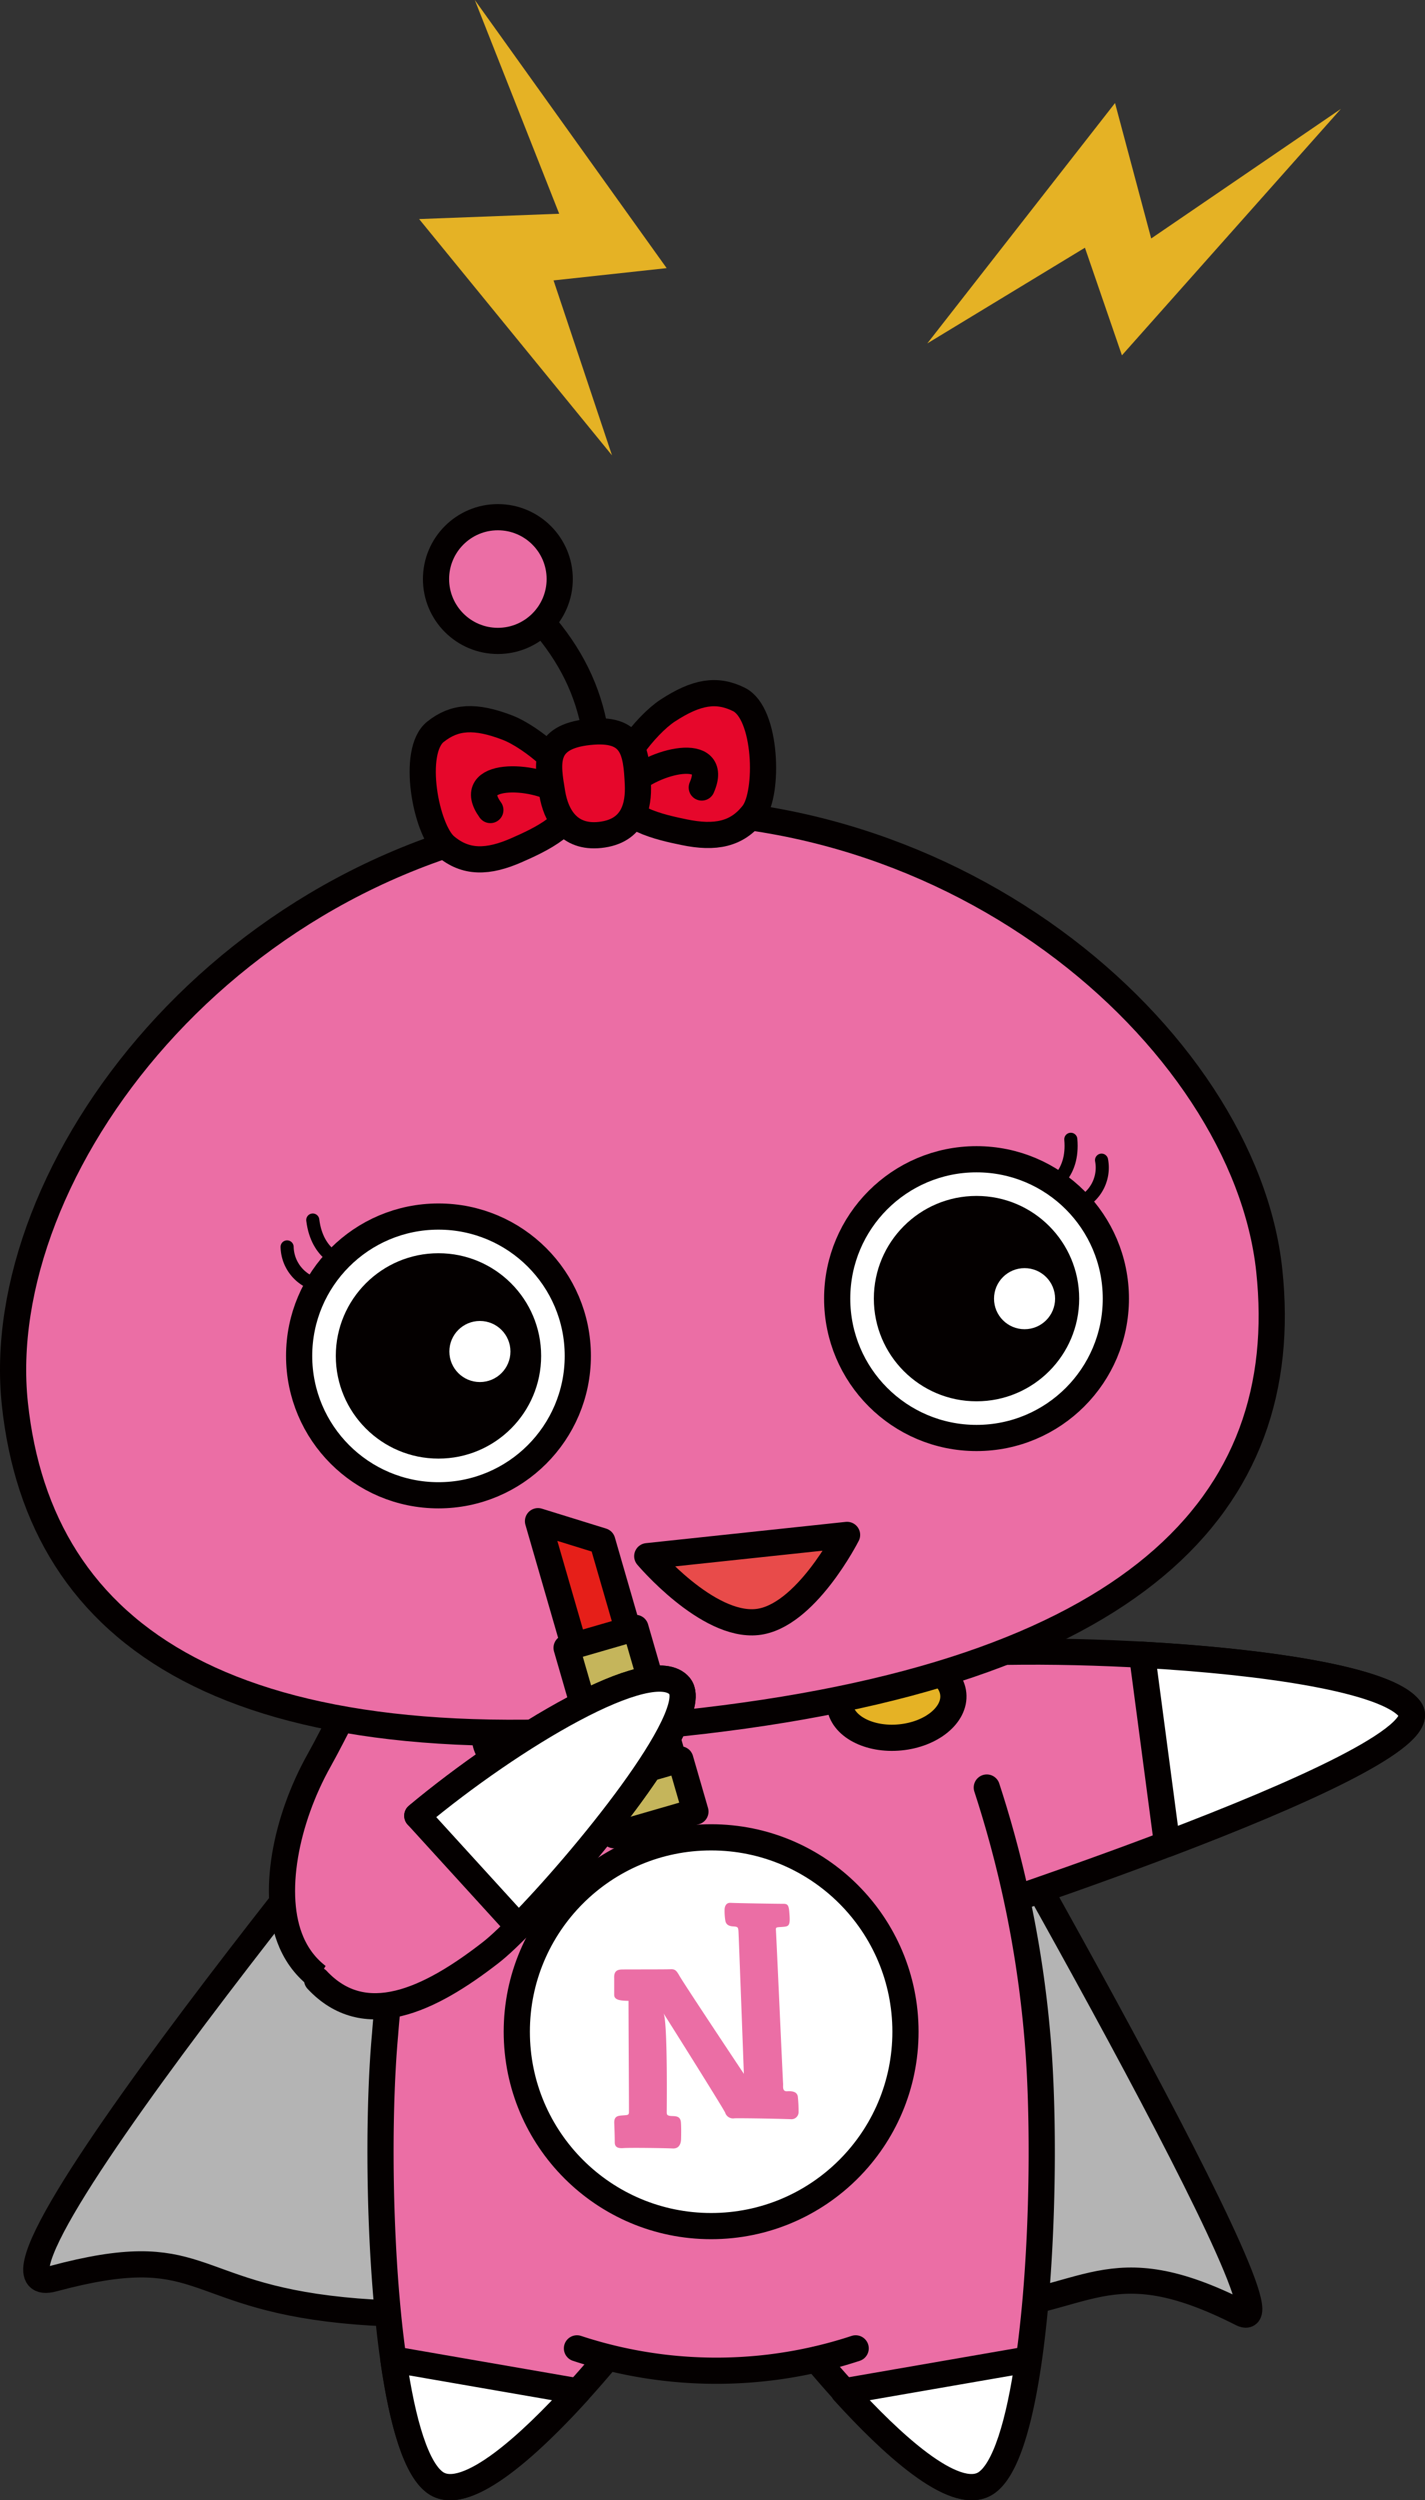 <svg xmlns="http://www.w3.org/2000/svg" width="103.497" height="181.55" viewBox="0 0 103.497 181.55">
  <rect x="0" y="0" width="103.497" height="181.55" fill="#333333" stroke="none"/>
  <defs>
    <style>
      .a {
        fill: #b4b4b4;
      }

      .a, .b, .d, .e, .f, .g, .i, .k, .l, .m, .n {
        stroke: #040000;
      }

      .a, .b, .d, .e, .f, .g, .k, .l, .m, .n {
        stroke-linecap: round;
        stroke-linejoin: round;
      }

      .a, .b, .d, .e, .f, .g, .i, .l {
        stroke-width: 1.902px;
      }

      .b, .c {
        fill: #eb6ea5;
      }

      .d, .k {
        fill: none;
      }

      .e, .h, .i {
        fill: #fff;
      }

      .f, .o {
        fill: #e5b225;
      }

      .g {
        fill: #e84b4a;
      }

      .i {
        stroke-miterlimit: 10;
      }

      .j {
        fill: #040000;
      }

      .k {
        stroke-width: 0.951px;
      }

      .l {
        fill: #e6072b;
      }

      .m {
        fill: #e61f19;
      }

      .m, .n {
        stroke-width: 1.902px;
      }

      .n {
        fill: #c5b55b;
      }
    </style>
  </defs>
  <title>アセット 2</title>
  <g>
    <g>
      <path class="a" d="M3.852,165.466c-8.472,2.275,30.1-44,30.1-44l32.557-.158s28.463,49.109,23.681,46.679c-9.823-4.99-11.164-.664-19.829-.235s-10.027-2.262-21.4-2.288c-10.237-.024-12.67,3.444-24.072,2.287S14.768,162.534,3.852,165.466Z"/>
      <g>
        <g>
          <path class="b" d="M34.037,141.661s-4.166,4.278-7.494,3.419c-2.431-.627-4.37-1.726-5.374-4.033-1.508-3.467-.405-8.916,2.008-13.222s5.933-12.839,10.86-15.369"/>
          <path class="b" d="M69.737,139.213s35.28-11.492,32.672-15.087-25.477-4.786-34.3-3.935c0,0-6.784.544-12.22,1.607"/>
        </g>
        <g>
          <path class="c" d="M74.629,146c-.822-6.548.433-11.131-2.926-16.2C67.929,124.114,59.291,114,51.665,114S35.4,124.114,31.627,129.8c-3.359,5.064-2.1,9.647-2.926,16.2-2.73,21.757,8.531,26,22.964,26S77.359,167.753,74.629,146Z"/>
          <g>
            <path class="b" d="M71.671,129.8a80.357,80.357,0,0,1,3.66,17.922c.888,9.736.1,30.28-3.755,32.619-2.741,1.662-9.021-5.134-12.282-9.007"/>
            <path class="b" d="M31.213,131.4a68.834,68.834,0,0,0-3.246,16.328c-.888,9.736-.1,30.28,3.755,32.619C34.463,182,40.743,175.208,44,171.335"/>
          </g>
          <path class="d" d="M62.146,170.523a32.347,32.347,0,0,1-20.241,0"/>
          <g>
            <circle class="e" cx="51.649" cy="147.53" r="14.115"/>
            <path class="c" d="M53.068,138.171c.343.025,3.569.074,3.847.071.36,0,.389.189.432.876s-.071.762-.416.792c-.51.052-.6-.02-.575.261s.5,10.942.519,11.117-.09.593.3.567.7.042.767.359A9.555,9.555,0,0,1,58,153.335a.516.516,0,0,1-.566.547c-1.342-.047-3.7-.08-4.089-.065a.6.6,0,0,1-.68-.419c-.161-.329-2.838-4.618-4.48-7.212.317.5.239,7.077.24,7.2,0,.181.044.257.4.268s.6.05.631.478c.021.307.022.737.009,1.2-.009.317-.131.7-.609.676s-3.059-.069-3.607-.026c-.411.026-.6-.1-.6-.417,0-.471-.024-1.039-.036-1.409-.016-.489.255-.522.6-.548s.451-.012.466-.207c.011-.16-.027-5.616-.03-8.113-.619-.008-1.04-.066-1.04-.433s0-1.152,0-1.2c-.028-.528.21-.64.592-.644.532-.007,3.151,0,3.491-.017s.436.091.659.482c.4.694,4.676,7.113,4.676,7.113s-.371-10.018-.392-10.348-.073-.335-.411-.359-.483-.167-.536-.376a4.219,4.219,0,0,1-.061-.856c0-.119.055-.507.441-.477"/>
          </g>
        </g>
        <g>
          <path class="e" d="M74.689,171.323c-.655,4.583-1.68,8.126-3.151,9.019-2.247,1.362-6.872-2.958-10.263-6.693Z"/>
          <path class="e" d="M28.571,171.323c.655,4.583,1.679,8.126,3.151,9.019,2.247,1.362,6.872-2.958,10.262-6.693Z"/>
        </g>
      </g>
      <g>
        <ellipse class="f" cx="39.352" cy="125.937" rx="4.142" ry="2.761" transform="translate(-12.1 4.441) rotate(-5.599)"/>
        <ellipse class="f" cx="65.116" cy="123.41" rx="4.142" ry="2.761" transform="translate(-11.731 6.942) rotate(-5.599)"/>
      </g>
      <g>
        <g>
          <path class="d" d="M43.294,60.359c.771-7.239-.364-12.091-5.971-17.286"/>
          <circle class="b" cx="36.16" cy="42.047" r="4.492"/>
        </g>
        <g>
          <path class="b" d="M92.185,92.242C90.381,75.3,68.619,56.363,42.591,59.134h0C16.562,61.906-.724,85,1.08,101.943s15.709,26.672,48.537,23.177h0C82.445,121.624,93.989,109.184,92.185,92.242Z"/>
          <path class="g" d="M47.01,113s4.356,5.168,7.981,4.782c3.518-.375,6.531-6.327,6.531-6.327Z"/>
          <g>
            <g>
              <g>
                <circle class="h" cx="70.924" cy="94.297" r="10.12"/>
                <circle class="i" cx="70.924" cy="94.297" r="10.12"/>
                <circle class="j" cx="70.924" cy="94.297" r="7.457"/>
              </g>
              <g>
                <path class="k" d="M77.772,82.728c.235,2.624-1.5,3.422-1.5,3.422"/>
                <path class="k" d="M80.005,84.244a2.9,2.9,0,0,1-1.988,3.314"/>
              </g>
              <circle class="h" cx="74.413" cy="94.301" r="2.218"/>
            </g>
            <g>
              <g>
                <circle class="h" cx="31.846" cy="98.458" r="10.12"/>
                <circle class="i" cx="31.846" cy="98.458" r="10.12"/>
                <circle class="j" cx="31.846" cy="98.458" r="7.457"/>
              </g>
              <g>
                <path class="k" d="M22.716,88.591c.323,2.614,2.185,3.029,2.185,3.029"/>
                <path class="k" d="M20.852,90.542a2.9,2.9,0,0,0,2.641,2.821"/>
              </g>
              <circle class="h" cx="34.855" cy="98.138" r="2.218"/>
            </g>
          </g>
        </g>
        <g>
          <g>
            <g>
              <path class="l" d="M32.354,61.443c1.464,1.241,3.078,1.218,5.208.272,1.5-.666,4.487-1.967,4.255-4.138-.158-1.486-3.161-4.05-4.961-4.741-2.33-.895-3.822-.82-5.227.3C29.852,54.551,30.93,60.235,32.354,61.443Z"/>
              <path class="l" d="M40.787,57.58c-2.065-1.437-7.175-1.53-5.173,1.239"/>
            </g>
            <g>
              <path class="l" d="M54.708,59.062c-1.17,1.522-2.752,1.839-5.034,1.364-1.609-.336-4.8-.979-5.031-3.15-.159-1.485,2.238-4.625,3.852-5.679,2.089-1.366,3.563-1.606,5.173-.808C55.7,51.8,55.846,57.582,54.708,59.062Z"/>
              <path class="l" d="M45.651,57.062c1.716-1.839,6.691-3.007,5.318.122"/>
            </g>
          </g>
          <path class="l" d="M46.328,56.941c.071,1.553-.3,3.426-2.752,3.687-2.294.244-3.2-1.421-3.466-3.024-.365-2.182-.727-4.093,2.67-4.454C45.981,52.809,46.217,54.512,46.328,56.941Z"/>
        </g>
      </g>
      <g>
        <polygon class="m" points="46.545 121.586 42.624 122.721 39.075 110.458 43.744 111.906 46.545 121.586"/>
        <rect class="n" x="42.45" y="118.732" width="5.207" height="10.078" transform="translate(-32.633 17.404) rotate(-16.141)"/>
        <rect class="n" x="43.922" y="128.533" width="6.16" height="3.948" transform="translate(-34.429 18.211) rotate(-16.141)"/>
      </g>
      <path class="b" d="M30.308,131.848c6.8-5.668,17.058-11.854,19.055-9.411S38.936,139.21,35.689,141.744c-4.565,3.563-9.22,5.7-12.657,2.022"/>
      <g>
        <path class="e" d="M84.766,133.9c9.239-3.512,19.064-7.814,17.643-9.773-1.583-2.182-10.624-3.478-19.461-3.97Z"/>
        <path class="e" d="M30.308,131.848c6.8-5.668,17.058-11.854,19.055-9.411,1.7,2.081-7.064,12.79-11.7,17.482Z"/>
      </g>
    </g>
    <g>
      <polygon class="o" points="83.61 17.317 80.984 7.482 67.348 24.938 78.798 17.988 81.485 25.802 97.39 7.906 83.61 17.317"/>
      <polygon class="o" points="40.614 15.521 30.441 15.907 44.449 33.065 40.204 20.362 48.419 19.47 34.484 0 40.614 15.521"/>
    </g>
  </g>
</svg>
